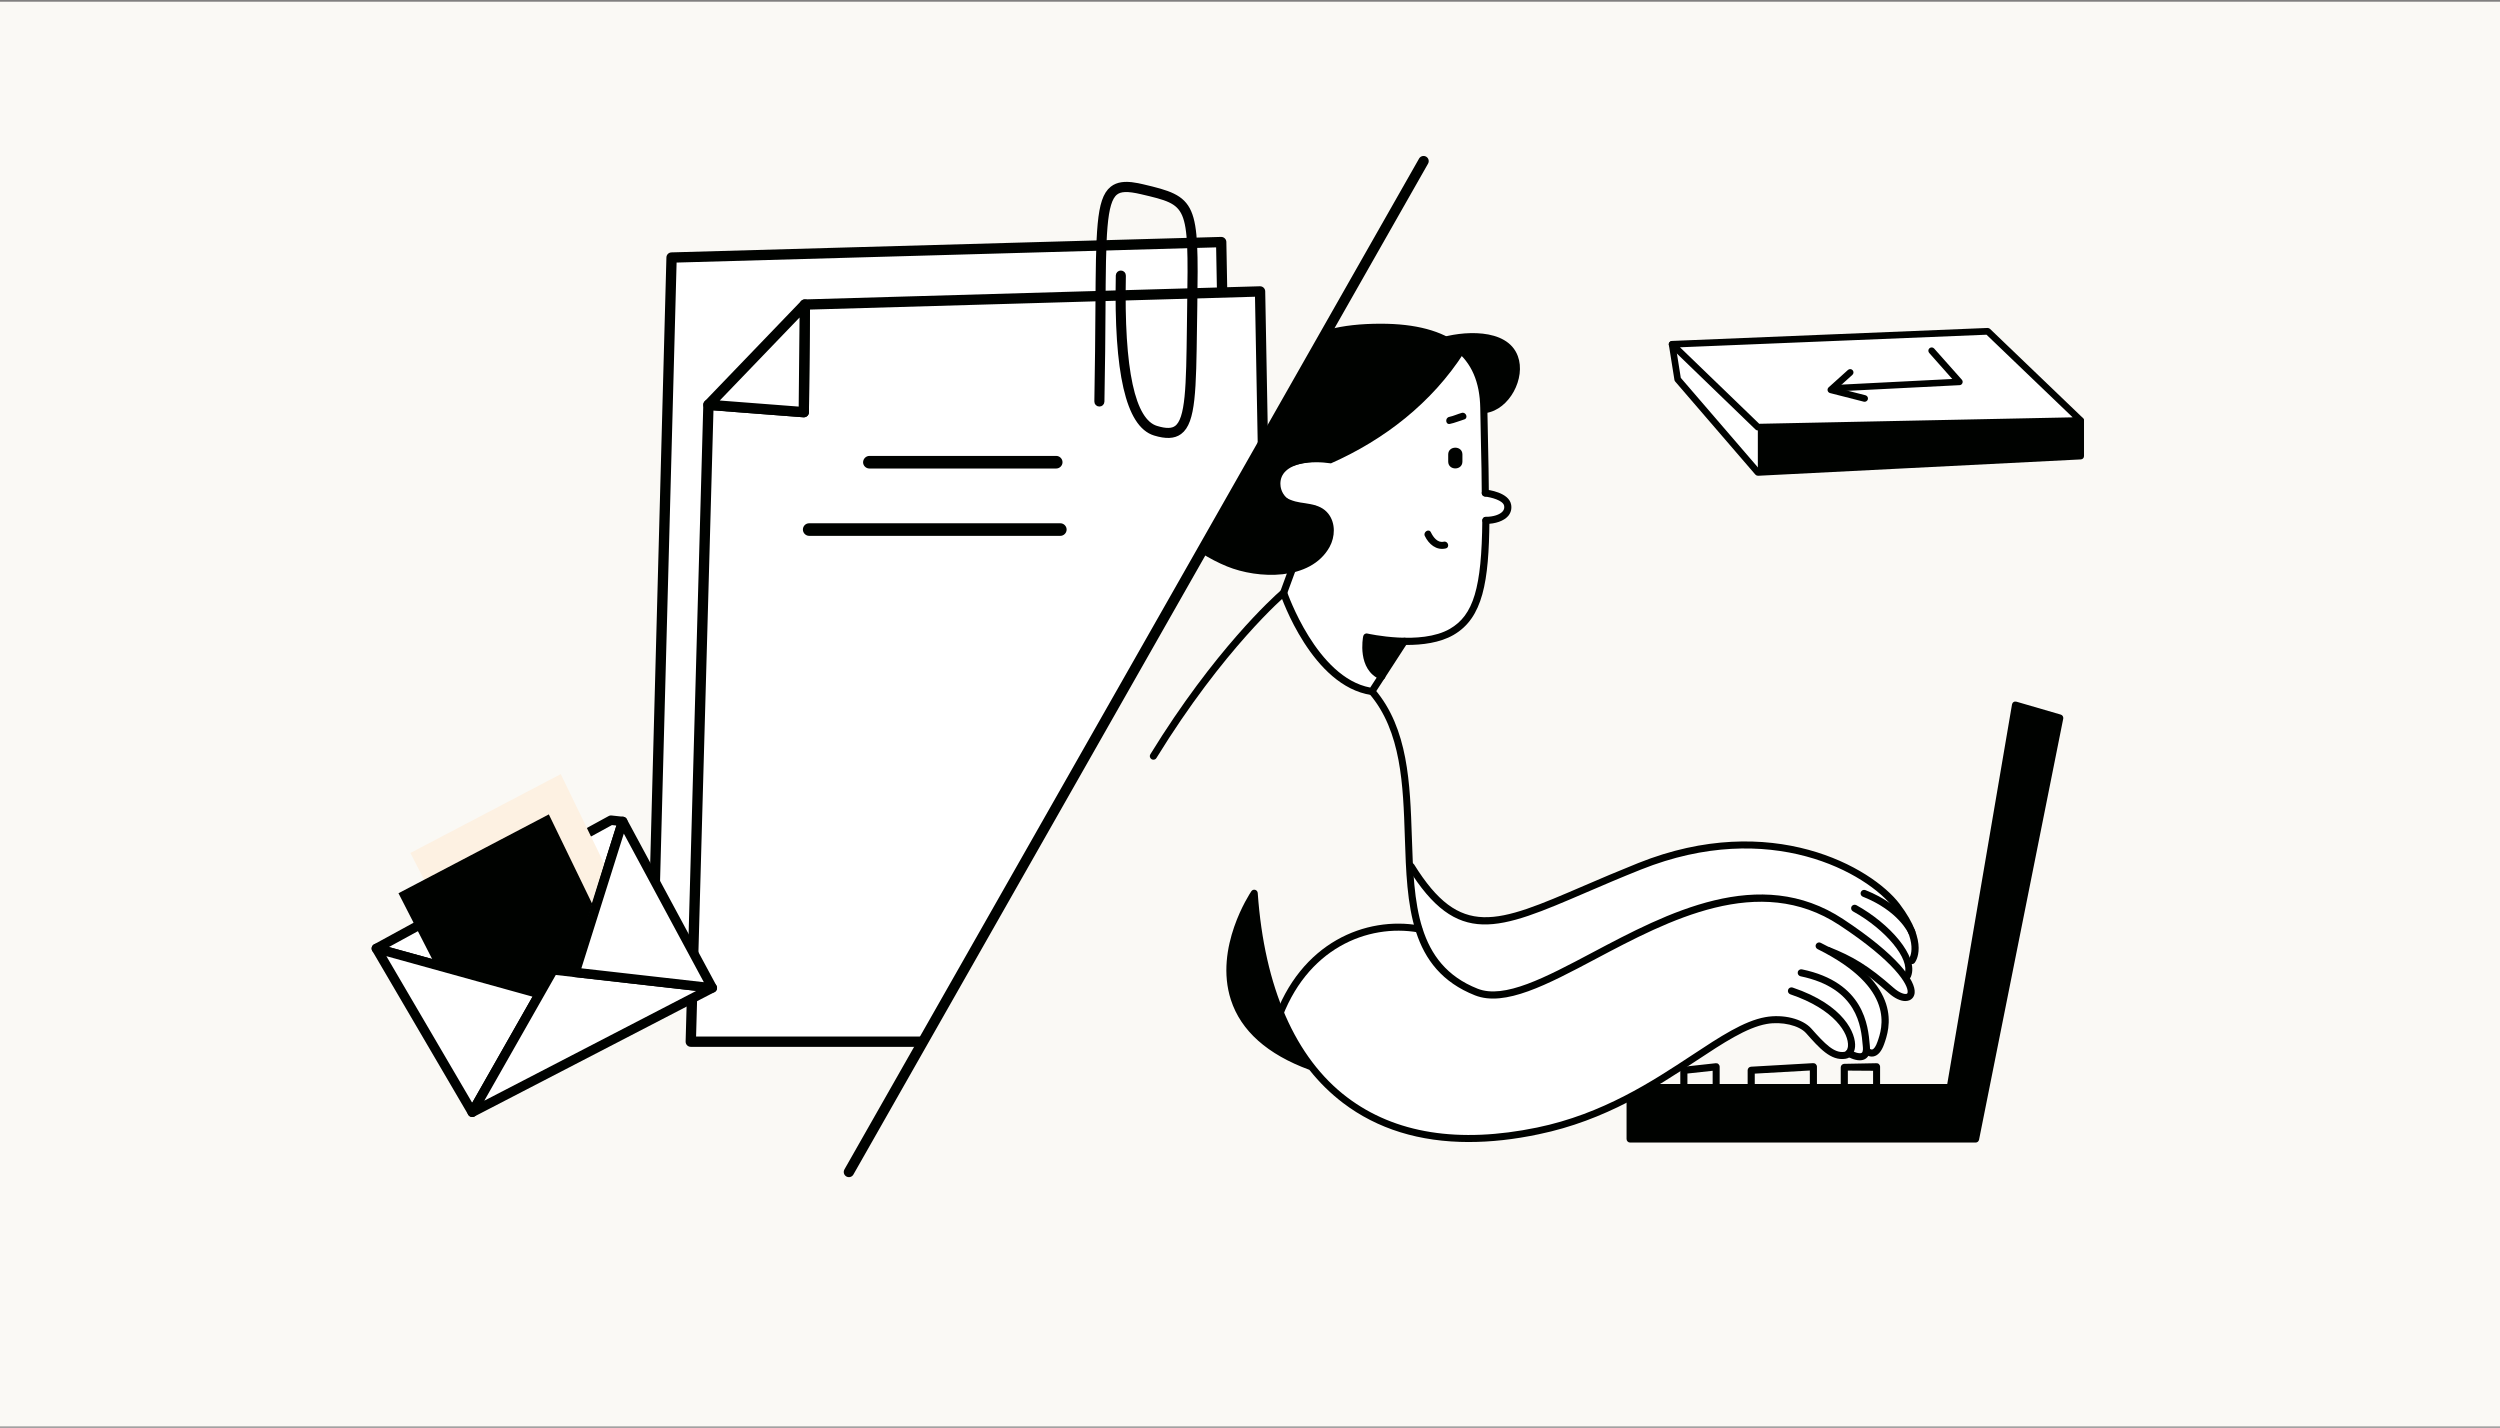 <?xml version="1.0" encoding="UTF-8"?>
<svg xmlns="http://www.w3.org/2000/svg" width="851" height="486" viewBox="0 0 851 486" fill="none">
  <rect x="0" y="0" width="851" height="486" fill="#808080" stroke="none"/>
  <rect width="851" height="485" transform="translate(0 0.585)" fill="#FAF9F5"></rect>
  <mask id="mask0_3928_11297" style="mask-type:luminance" maskUnits="userSpaceOnUse" x="152" y="34" width="333" height="365">
    <path d="M484.581 54.846L288.971 398.945L152.531 354.079L179.66 34.251L484.581 54.846Z" fill="white"></path>
  </mask>
  <g mask="url(#mask0_3928_11297)">
    <path d="M228.603 87.668L415.695 82.401L420.446 337.786H221.914L228.603 87.668Z" fill="white" stroke="#000200" stroke-width="3.514" stroke-linecap="round" stroke-linejoin="round"></path>
    <path d="M273.611 140.297L273.97 103.674L428.922 99.201L433.673 354.586H235.141L241.157 137.798L273.611 140.297Z" fill="white" stroke="#000200" stroke-width="3.514" stroke-linecap="round" stroke-linejoin="round"></path>
    <path d="M275.449 178.119H360.936C362.105 178.119 363.081 179.094 363.081 180.263C363.081 181.432 362.105 182.408 360.936 182.408H275.449C274.28 182.408 273.305 181.432 273.305 180.263C273.305 179.094 274.232 178.119 275.449 178.119Z" fill="#000200"></path>
    <path d="M295.982 155.192H359.537C360.706 155.192 361.681 156.167 361.681 157.337C361.681 158.506 360.706 159.481 359.537 159.481H295.933C294.764 159.481 293.789 158.506 293.789 157.337C293.838 156.167 294.764 155.192 295.982 155.192Z" fill="#000200"></path>
    <path d="M273.969 103.674L241.156 137.798L273.61 140.297L273.969 103.674Z" fill="white" stroke="#000200" stroke-width="3.514" stroke-linecap="round" stroke-linejoin="round"></path>
  </g>
  <path d="M128.117 322.859L183.702 338.258L188.31 330.151L195.767 330.998L211.957 279.625L207.982 279.192L128.117 322.859Z" fill="white" stroke="#000200" stroke-width="3.23" stroke-linecap="round" stroke-linejoin="round"></path>
  <path d="M205.666 294L190.878 263.506L139.695 290.347L160.416 330.826L184.057 337.03L188.165 329.551L194.979 330.203L205.666 294Z" fill="#FDF1E2"></path>
  <path d="M201.611 307.709L186.823 277.215L135.641 304.056L156.362 344.533L180.002 350.737L184.11 343.26L190.925 343.909L201.611 307.709Z" fill="#000200"></path>
  <path d="M128.117 322.859L183.702 338.258L160.759 378.618L128.117 322.859Z" fill="white" stroke="#000200" stroke-width="3.23" stroke-linecap="round" stroke-linejoin="round"></path>
  <path d="M242.469 336.291L188.309 330.151L160.758 378.618L242.469 336.291Z" fill="white" stroke="#000200" stroke-width="3.23" stroke-linecap="round" stroke-linejoin="round"></path>
  <path d="M211.956 279.625L195.766 330.998L242.469 336.291L211.956 279.625Z" fill="white" stroke="#000200" stroke-width="3.23" stroke-linecap="round" stroke-linejoin="round"></path>
  <mask id="mask1_3928_11297" style="mask-type:luminance" maskUnits="userSpaceOnUse" x="288" y="54" width="520" height="424">
    <path d="M484.578 54.846L288.969 398.945L685.523 477.243L807.956 76.842L484.578 54.846Z" fill="white"></path>
  </mask>
  <g mask="url(#mask1_3928_11297)">
    <path d="M435.721 190.759L428.219 163.182L450.816 145.946L498.349 118.594C498.349 118.594 506.058 123.219 505.206 143.01L505.703 167.516C505.703 167.516 513.447 169.27 513.399 173.313C513.351 177.357 506.139 177.211 506.139 177.211C506.139 177.211 508.151 220.281 482.592 218.582L465.236 216.845L470.378 230.209L466.864 235.299C466.864 235.299 455.493 235.108 444.121 216.377L436.858 201.659L438.863 195.678L435.721 190.756V190.759Z" fill="white"></path>
    <path d="M435.844 345.02C435.844 345.02 446.35 310.877 482.702 316.339C482.702 316.339 479.13 299.738 480.286 295.853C480.286 295.853 493.062 314.762 504.66 313.871C516.257 312.98 538.383 303.43 551.905 297.891C565.427 292.352 601.192 276.347 639.721 302.855C639.721 302.855 650.714 310.948 652.019 323.75L650.055 327.913L648.938 333.145C648.938 333.145 653.117 338.988 649.668 339.608C646.219 340.228 634.718 330.361 634.718 330.361L635.044 332.99C635.044 332.99 642.592 340.331 642.04 348.502C641.484 356.673 638.093 360.484 635.6 358.265C635.6 358.265 635.6 361.727 629.299 358.543C629.299 358.543 626.383 362.283 618.493 354.112C610.603 345.941 603.172 344.807 589.62 351.964C589.62 351.964 536.813 394.288 492.187 387.496C447.561 380.704 435.847 345.027 435.847 345.027L435.844 345.02Z" fill="white"></path>
    <path d="M701.462 243.24L686.403 238.854C686.07 238.764 685.708 238.793 685.434 238.974C685.13 239.155 684.949 239.458 684.888 239.791L662.843 369H562.723C559.79 370.725 556.825 372.327 553.68 373.567V387.719C553.68 388.384 554.225 388.93 554.891 388.93H672.49C673.064 388.93 673.549 388.536 673.668 387.961L702.334 244.6C702.424 243.996 702.063 243.389 701.456 243.24H701.462Z" fill="#000200"></path>
    <path d="M584.197 373.599C583.532 373.599 582.986 373.053 582.986 372.388V364.495L574.399 365.431V372.385C574.399 373.05 573.853 373.596 573.188 373.596C572.522 373.596 571.977 373.05 571.977 372.385V364.34C571.977 363.736 572.429 363.222 573.065 363.129L584.042 361.918C584.375 361.889 584.737 361.979 584.979 362.221C585.221 362.463 585.373 362.767 585.373 363.129V372.381C585.402 373.047 584.888 373.593 584.194 373.593L584.197 373.599Z" fill="#000200"></path>
    <path d="M638.807 372.601C638.141 372.601 637.596 372.055 637.596 371.39V364.495L629.008 364.433V371.387C629.008 372.052 628.462 372.598 627.797 372.598C627.132 372.598 626.586 372.052 626.586 371.387V363.342C626.586 362.738 627.038 362.224 627.674 362.131L638.652 361.918C638.984 361.889 639.346 361.979 639.588 362.221C639.83 362.463 639.982 362.767 639.982 363.129V371.354C640.011 372.049 639.469 372.595 638.803 372.595L638.807 372.601Z" fill="#000200"></path>
    <path d="M617.279 373.599C616.614 373.599 616.068 373.053 616.068 372.388V364.404L597.321 365.464V370.182C597.321 370.847 596.775 371.393 596.11 371.393C595.444 371.393 594.898 370.847 594.898 370.182V364.317C594.898 363.681 595.412 363.138 596.048 363.106L617.186 361.895C617.518 361.895 617.851 361.985 618.093 362.228C618.336 362.47 618.487 362.773 618.487 363.106V372.359C618.487 373.053 617.942 373.599 617.276 373.599H617.279Z" fill="#000200"></path>
    <path d="M487.071 181.19C487.856 182.824 489.338 184.878 491.424 184.394C492.936 184.032 493.63 186.329 492.119 186.693C488.915 187.449 486.344 185.211 485.014 182.459C484.348 181.1 486.405 179.798 487.071 181.19Z" fill="#000200"></path>
    <path d="M505.786 178.348C505.12 178.348 504.575 177.802 504.575 177.137C504.575 176.472 505.12 175.926 505.786 175.926C508.295 175.926 510.562 175.199 511.531 174.05C511.983 173.504 512.135 172.9 512.016 172.206C511.712 170.3 507.449 169.241 505.453 169.031C504.788 168.97 504.303 168.366 504.394 167.7C504.455 167.035 505.059 166.551 505.724 166.641C506.541 166.731 513.708 167.61 514.402 171.841C514.644 173.262 514.283 174.563 513.375 175.652C511.925 177.315 509.08 178.342 505.786 178.342V178.348Z" fill="#000200"></path>
    <path d="M492.969 154.701V157.12C492.969 160.234 497.807 160.234 497.807 157.12V154.701C497.807 151.617 492.969 151.617 492.969 154.701Z" fill="#000200"></path>
    <path d="M497.565 140.549C496.144 140.943 494.784 141.609 493.331 141.909C491.819 142.212 492.029 144.631 493.544 144.299C495.207 143.966 496.748 143.272 498.382 142.787C499.893 142.393 499.076 140.126 497.565 140.549Z" fill="#000200"></path>
    <path d="M470.347 231.417C470.195 231.417 470.043 231.388 469.895 231.326C461.85 227.971 463.936 217.055 464.03 216.599C464.091 216.267 464.272 215.995 464.543 215.815C464.814 215.634 465.147 215.572 465.48 215.663C465.661 215.692 483.653 219.774 493.541 214.061C501.586 209.404 504.367 200.09 504.58 177.14C504.58 176.475 505.126 175.929 505.791 175.929C506.457 175.929 507.002 176.475 507.002 177.14C506.822 197.945 504.826 210.344 494.756 216.147C485.532 221.47 470.715 219.17 466.242 218.295C466 220.927 465.971 227.096 470.838 229.12C471.441 229.363 471.745 230.089 471.474 230.693C471.293 231.145 470.838 231.42 470.356 231.42L470.347 231.417Z" fill="#000200"></path>
    <path d="M478.388 218.295L470.376 230.209C465.234 228 465.809 222.073 465.234 216.845C469.53 217.752 473.974 218.266 478.388 218.295Z" fill="#000200"></path>
    <path d="M505.602 169.005C504.937 169.005 504.391 168.459 504.391 167.794C504.362 162.229 504.272 157.03 504.12 151.194C504.029 147.444 503.939 143.423 503.878 138.886C503.606 121.198 492.51 112.61 470.009 112.61C444.156 112.61 432.633 121.892 432.633 142.758V162.052C432.633 162.717 432.087 163.263 431.422 163.263C430.757 163.263 430.211 162.717 430.211 162.052V142.758C430.211 120.532 442.852 110.191 470.006 110.191C493.772 110.191 505.961 119.838 506.293 138.857C506.355 143.391 506.445 147.415 506.536 151.165C506.655 157.03 506.778 162.233 506.807 167.826C506.807 168.462 506.261 169.005 505.596 169.005H505.602Z" fill="#000200"></path>
    <path d="M434.151 162.233L431.461 162.019V142.726C431.461 123.432 441.108 111.37 470.045 111.37C484.5 111.37 493.207 114.906 498.349 120.08C487.433 137.074 471.346 149.624 453.051 157.727C446.278 156.729 438.837 157.575 434.151 162.233Z" fill="#000200"></path>
    <path d="M452.234 174.964C450.69 172.939 448.545 172.092 446.094 171.608C443.404 171.062 441.741 171.156 439.08 170.064C432.94 167.584 433.031 160.689 438.443 157.637C438.957 157.666 439.47 157.456 439.713 156.972C440.226 156.61 440.197 155.974 439.832 155.489C440.103 147.687 439.167 140.068 437.019 132.569C438.411 132.901 438.986 130.692 437.565 130.24C430.247 127.85 421.84 125.887 414.493 129.333C409.019 131.904 405.301 136.861 405.117 142.849C393.536 141.699 386.822 153.555 389.302 164.228C392.296 177.169 405.902 187.995 417.667 192.804C428.16 197.099 446.123 197.823 452.592 186.18C454.469 182.763 454.678 178.167 452.23 174.96L452.234 174.964Z" fill="#000200"></path>
    <path d="M516.673 121.227C513.043 111.37 497.379 112.668 489.609 115.21C488.127 115.694 488.763 118.023 490.245 117.538C491.001 117.296 491.789 117.054 492.635 116.844C492.726 117.206 492.968 117.571 493.391 117.722C502.463 120.868 503.671 131.148 504.307 139.435C504.368 140.281 505.033 140.704 505.818 140.585C513.802 139.435 519.457 128.7 516.673 121.233V121.227Z" fill="#000200"></path>
    <path d="M392.608 258.603C392.394 258.603 392.185 258.542 391.971 258.422C391.397 258.061 391.216 257.334 391.577 256.759C413.38 221.289 433.459 203.206 435.907 201.059L445.644 174.508C440.654 174.356 437.783 172.632 436.239 171.153C434.424 169.399 433.426 167.1 433.426 164.652C433.426 163.017 433.878 160.631 436.026 158.573C439.11 155.641 444.675 154.372 452.597 154.763C453.262 154.792 453.776 155.366 453.747 156.032C453.718 156.697 453.082 157.211 452.478 157.181C445.34 156.787 440.231 157.908 437.689 160.327C436.449 161.506 435.845 162.959 435.845 164.652C435.845 165.679 436.117 167.707 437.932 169.428C439.927 171.363 443.193 172.27 447.365 172.118C447.759 172.089 448.15 172.299 448.392 172.603C448.634 172.935 448.696 173.358 448.544 173.72L438.08 202.205C438.019 202.418 437.899 202.567 437.718 202.719C437.505 202.899 416.581 220.74 393.631 258.054C393.418 258.416 393.028 258.6 392.604 258.6L392.608 258.603Z" fill="#000200"></path>
    <path d="M466.995 236.587H466.814C446.646 233.593 436.214 203.445 435.791 202.176C435.578 201.54 435.91 200.845 436.547 200.632C437.183 200.419 437.848 200.752 438.09 201.388C438.181 201.692 448.189 230.629 466.424 234.046L477.036 217.626C477.398 217.081 478.153 216.9 478.699 217.265C479.245 217.626 479.426 218.382 479.061 218.928L467.993 236.012C467.78 236.406 467.418 236.587 466.995 236.587Z" fill="#000200"></path>
    <path d="M648.578 340.761C646.944 340.761 644.919 339.824 642.952 338.07C634.636 330.691 630.492 328.001 622.812 324.945C622.208 324.703 621.905 324.009 622.147 323.373C622.389 322.736 622.028 322.132 622.661 322.375C630.644 325.549 635.995 328.666 644.583 336.255C646.76 338.161 648.452 338.522 649.059 338.28C649.15 338.251 649.301 338.19 649.363 337.767C649.634 335.319 645.1 327.393 626.077 314.876C598.804 296.945 567.99 313.274 543.223 326.395C526.59 335.225 512.228 342.815 502.097 338.823C479.661 329.932 478.964 308.1 478.208 284.966C477.633 267.246 477.029 248.921 466.142 236.19C465.719 235.676 465.78 234.921 466.262 234.498C466.775 234.075 467.531 234.136 467.954 234.617C479.383 248.013 479.987 266.761 480.594 284.873C481.321 307.189 482.016 328.265 502.972 336.549C512.044 340.147 525.983 332.771 542.07 324.241C567.409 310.816 598.917 294.122 627.373 312.841C646.001 325.117 652.169 333.888 651.746 337.999C651.627 339.178 650.961 340.086 649.931 340.509C649.479 340.69 649.024 340.751 648.571 340.751L648.578 340.761Z" fill="#000200"></path>
    <path d="M500.043 388.749C483.201 388.749 468.836 384.305 457.164 375.443C452.962 372.239 449.119 368.49 445.702 364.165C431.398 358.904 422.417 350.892 419 340.367C413.226 322.555 425.44 304.169 425.953 303.385C426.225 302.962 426.77 302.748 427.255 302.9C427.739 303.02 428.101 303.475 428.133 303.989C430.4 336.104 440.926 360.17 458.585 373.538C474.852 385.846 496.594 389.321 523.206 383.817C545.583 379.189 562.487 368.063 576.064 359.111C585.498 352.881 593.633 347.53 600.951 346.228C607.059 345.14 613.621 346.803 616.586 350.13C621.272 355.423 624.356 358.565 627.805 358.052C628.774 357.9 628.984 356.66 629.046 356.146C629.407 351.822 624.511 343.567 609.419 338.458C608.783 338.245 608.451 337.55 608.664 336.914C608.877 336.278 609.571 335.945 610.207 336.158C627.896 342.117 631.829 351.974 631.465 356.327C631.284 358.565 630.014 360.138 628.199 360.409C623.181 361.194 619.308 356.779 614.803 351.699C612.445 349.038 606.548 347.646 601.407 348.554C594.573 349.765 586.619 354.993 577.427 361.071C563.669 370.143 546.585 381.392 523.755 386.11C515.348 387.893 507.455 388.742 500.046 388.742L500.043 388.749ZM426.05 308.013C422.876 313.971 417.221 327.183 421.274 339.643C424.177 348.534 431.463 355.549 442.954 360.477C433.821 347.204 428.046 329.454 426.05 308.013Z" fill="#000200"></path>
    <path d="M633.065 360.929C631.189 360.929 629.196 359.841 628.712 359.57C628.137 359.237 627.956 358.481 628.289 357.906C628.621 357.332 629.377 357.151 629.952 357.483C631.069 358.149 633.007 358.814 633.73 358.391C634.063 358.178 634.215 357.454 634.124 356.456L634.063 355.791C633.517 349.5 632.4 336.378 612.896 332.325C612.231 332.173 611.837 331.54 611.96 330.904C612.079 330.239 612.716 329.845 613.381 329.967C634.638 334.382 635.907 349.261 636.453 355.578L636.514 356.214C636.695 358.271 636.182 359.66 635.003 360.416C634.428 360.778 633.763 360.929 633.068 360.929H633.065Z" fill="#000200"></path>
    <path d="M637.178 359.66C635.666 359.66 634.607 358.572 634.455 358.42C634.003 357.936 634.032 357.18 634.517 356.728C635.001 356.276 635.757 356.305 636.209 356.789C636.361 356.941 636.874 357.335 637.297 357.241C637.901 357.122 638.566 356.153 639.08 354.641C640.682 350.136 645.552 336.407 618.698 323.072C618.094 322.769 617.852 322.045 618.152 321.47C618.456 320.866 619.179 320.624 619.754 320.925C648.51 335.196 643.13 350.436 641.344 355.458C640.465 357.906 639.258 359.298 637.775 359.602C637.594 359.631 637.381 359.663 637.171 359.663L637.178 359.66Z" fill="#000200"></path>
    <path d="M434.613 349.077C434.493 349.077 434.341 349.048 434.219 349.015C433.582 348.802 433.25 348.108 433.463 347.472C442.654 320.65 465.032 311.849 483.143 315.024C483.809 315.144 484.232 315.751 484.112 316.416C483.993 317.081 483.357 317.504 482.72 317.385C465.636 314.391 444.469 322.769 435.759 348.26C435.578 348.744 435.123 349.077 434.609 349.077H434.613Z" fill="#000200"></path>
    <path d="M426.962 304.082C404.403 337.495 434.432 363.29 444.65 361.566C433.763 349.803 427.475 320.954 426.962 304.082Z" fill="#000200"></path>
    <path d="M650.814 328.181C650.543 328.181 650.268 328.091 650.058 327.91C649.545 327.487 649.454 326.731 649.878 326.218C649.907 326.189 653.656 320.986 644.678 309.162C635.635 297.248 602.677 278.378 558.558 296.008C551.724 298.731 545.527 301.392 540.052 303.75C509.904 316.723 496.117 322.649 479.304 295.524C478.942 294.949 479.123 294.222 479.698 293.861C480.273 293.499 480.999 293.68 481.361 294.255C497.115 319.626 509.394 314.333 539.116 301.541C544.59 299.183 550.817 296.522 557.683 293.77C603.071 275.626 637.211 295.314 646.616 307.68C656.866 321.167 651.967 327.455 651.757 327.729C651.515 328.033 651.153 328.181 650.821 328.181H650.814Z" fill="#000200"></path>
    <path d="M649.395 333.232C649.244 333.232 649.092 333.203 648.943 333.142C648.339 332.9 648.036 332.205 648.278 331.569C650.303 326.55 641.929 316.39 630.738 310.222C630.163 309.889 629.953 309.162 630.254 308.588C630.586 308.013 631.313 307.803 631.888 308.103C643.107 314.272 653.268 325.549 650.484 332.444C650.332 332.929 649.88 333.229 649.395 333.229V333.232Z" fill="#000200"></path>
    <path d="M650.812 318.567C650.328 318.567 649.905 318.296 649.695 317.84C649.666 317.75 646.307 310.07 634.093 305.232C633.489 304.99 633.185 304.295 633.427 303.659C633.669 303.055 634.364 302.752 635 302.994C648.216 308.255 651.813 316.571 651.933 316.904C652.175 317.508 651.904 318.234 651.297 318.477C651.116 318.538 650.964 318.567 650.812 318.567Z" fill="#000200"></path>
    <path d="M569.18 117.203L571.075 129.084L598.372 160.773L708.31 155.202V143.13" fill="white"></path>
    <path d="M598.366 161.926C598.037 161.926 597.737 161.79 597.517 161.541L570.217 129.853C570.082 129.688 569.998 129.498 569.972 129.304L568.079 117.396C567.97 116.767 568.409 116.188 569.013 116.108C569.642 115.998 570.221 116.437 570.301 117.041L572.139 128.619L598.86 159.649L707.148 154.162V143.188C707.148 142.558 707.668 142.064 708.272 142.064C708.876 142.064 709.396 142.584 709.396 143.188V155.26C709.396 155.864 708.931 156.358 708.327 156.384L598.418 161.955C598.418 161.929 598.392 161.929 598.363 161.929L598.366 161.926Z" fill="#000200"></path>
    <path d="M569.18 117.203L676.621 112.788L708.31 143.13L598.372 145.406L569.18 117.203Z" fill="white"></path>
    <path d="M598.368 146.534C598.068 146.534 597.793 146.424 597.574 146.204L568.381 118C568.052 117.7 567.942 117.206 568.107 116.792C568.272 116.379 568.656 116.079 569.121 116.053L676.56 111.635C676.86 111.635 677.163 111.745 677.383 111.935L709.043 142.306C709.372 142.636 709.482 143.101 709.317 143.54C709.152 143.979 708.742 144.254 708.274 144.254L598.365 146.53C598.382 146.53 598.382 146.53 598.365 146.53L598.368 146.534ZM571.866 118.22L598.836 144.257L705.535 142.061L676.207 113.937L571.869 118.217L571.866 118.22Z" fill="#000200"></path>
    <path d="M598.367 160.773V145.406L708.305 143.13V155.202L598.367 160.773Z" fill="#000200"></path>
    <path d="M624.711 133.283C624.107 133.283 623.613 132.818 623.587 132.214C623.561 131.584 624.026 131.061 624.656 131.035L664.548 129.003L656.7 120.141C656.29 119.676 656.316 118.963 656.781 118.549C657.246 118.139 657.959 118.165 658.373 118.63L667.81 129.249C668.11 129.578 668.165 130.043 668 130.428C667.835 130.838 667.451 131.112 667.012 131.112L624.759 133.254C624.759 133.283 624.73 133.283 624.704 133.283H624.711Z" fill="#000200"></path>
    <path d="M634.724 136.764C634.643 136.764 634.533 136.764 634.449 136.738L622.955 133.803C622.545 133.693 622.241 133.392 622.132 132.979C622.022 132.569 622.157 132.155 622.461 131.855L629.046 125.929C629.511 125.519 630.225 125.545 630.638 126.01C631.048 126.475 631.023 127.188 630.557 127.602L625.536 132.13L635.001 134.545C635.605 134.71 635.99 135.314 635.825 135.918C635.689 136.412 635.221 136.767 634.727 136.767L634.724 136.764Z" fill="#000200"></path>
  </g>
  <path d="M484.578 54.846L288.969 398.945" stroke="#000200" stroke-width="3.514" stroke-linecap="round" stroke-linejoin="round"></path>
  <path d="M385.619 63.036C386.678 63.178 387.783 63.404 388.864 63.663C406.624 67.829 407.115 68.972 406.595 104.107L406.488 111.247C406.204 132.785 406.056 143.611 401.46 146.966C399.548 148.374 396.887 148.471 393.121 147.322C384.227 144.6 380.114 126.756 380.784 93.788C380.803 93.375 381.13 93.039 381.546 93.058C381.982 93.058 382.295 93.404 382.276 93.82C381.615 126.045 385.375 143.407 393.557 145.907C396.848 146.918 399.086 146.876 400.578 145.771C404.586 142.845 404.731 131.626 404.993 111.237L405.083 104.097C405.616 69.156 405.287 69.072 388.625 65.168C383.891 64.056 381.323 64.147 379.631 65.474C375.588 68.659 375.497 80.172 375.345 105.382C375.284 113.853 375.229 124.408 374.977 136.693C374.977 137.11 374.632 137.442 374.215 137.423C373.798 137.423 373.466 137.077 373.485 136.661C373.714 124.388 373.789 113.84 373.85 105.369C374.021 78.896 374.096 67.929 378.707 64.308C380.551 62.836 383.012 62.69 385.616 63.042L385.619 63.036Z" fill="black" stroke="black" stroke-width="1.938" stroke-miterlimit="10"></path>
</svg>
